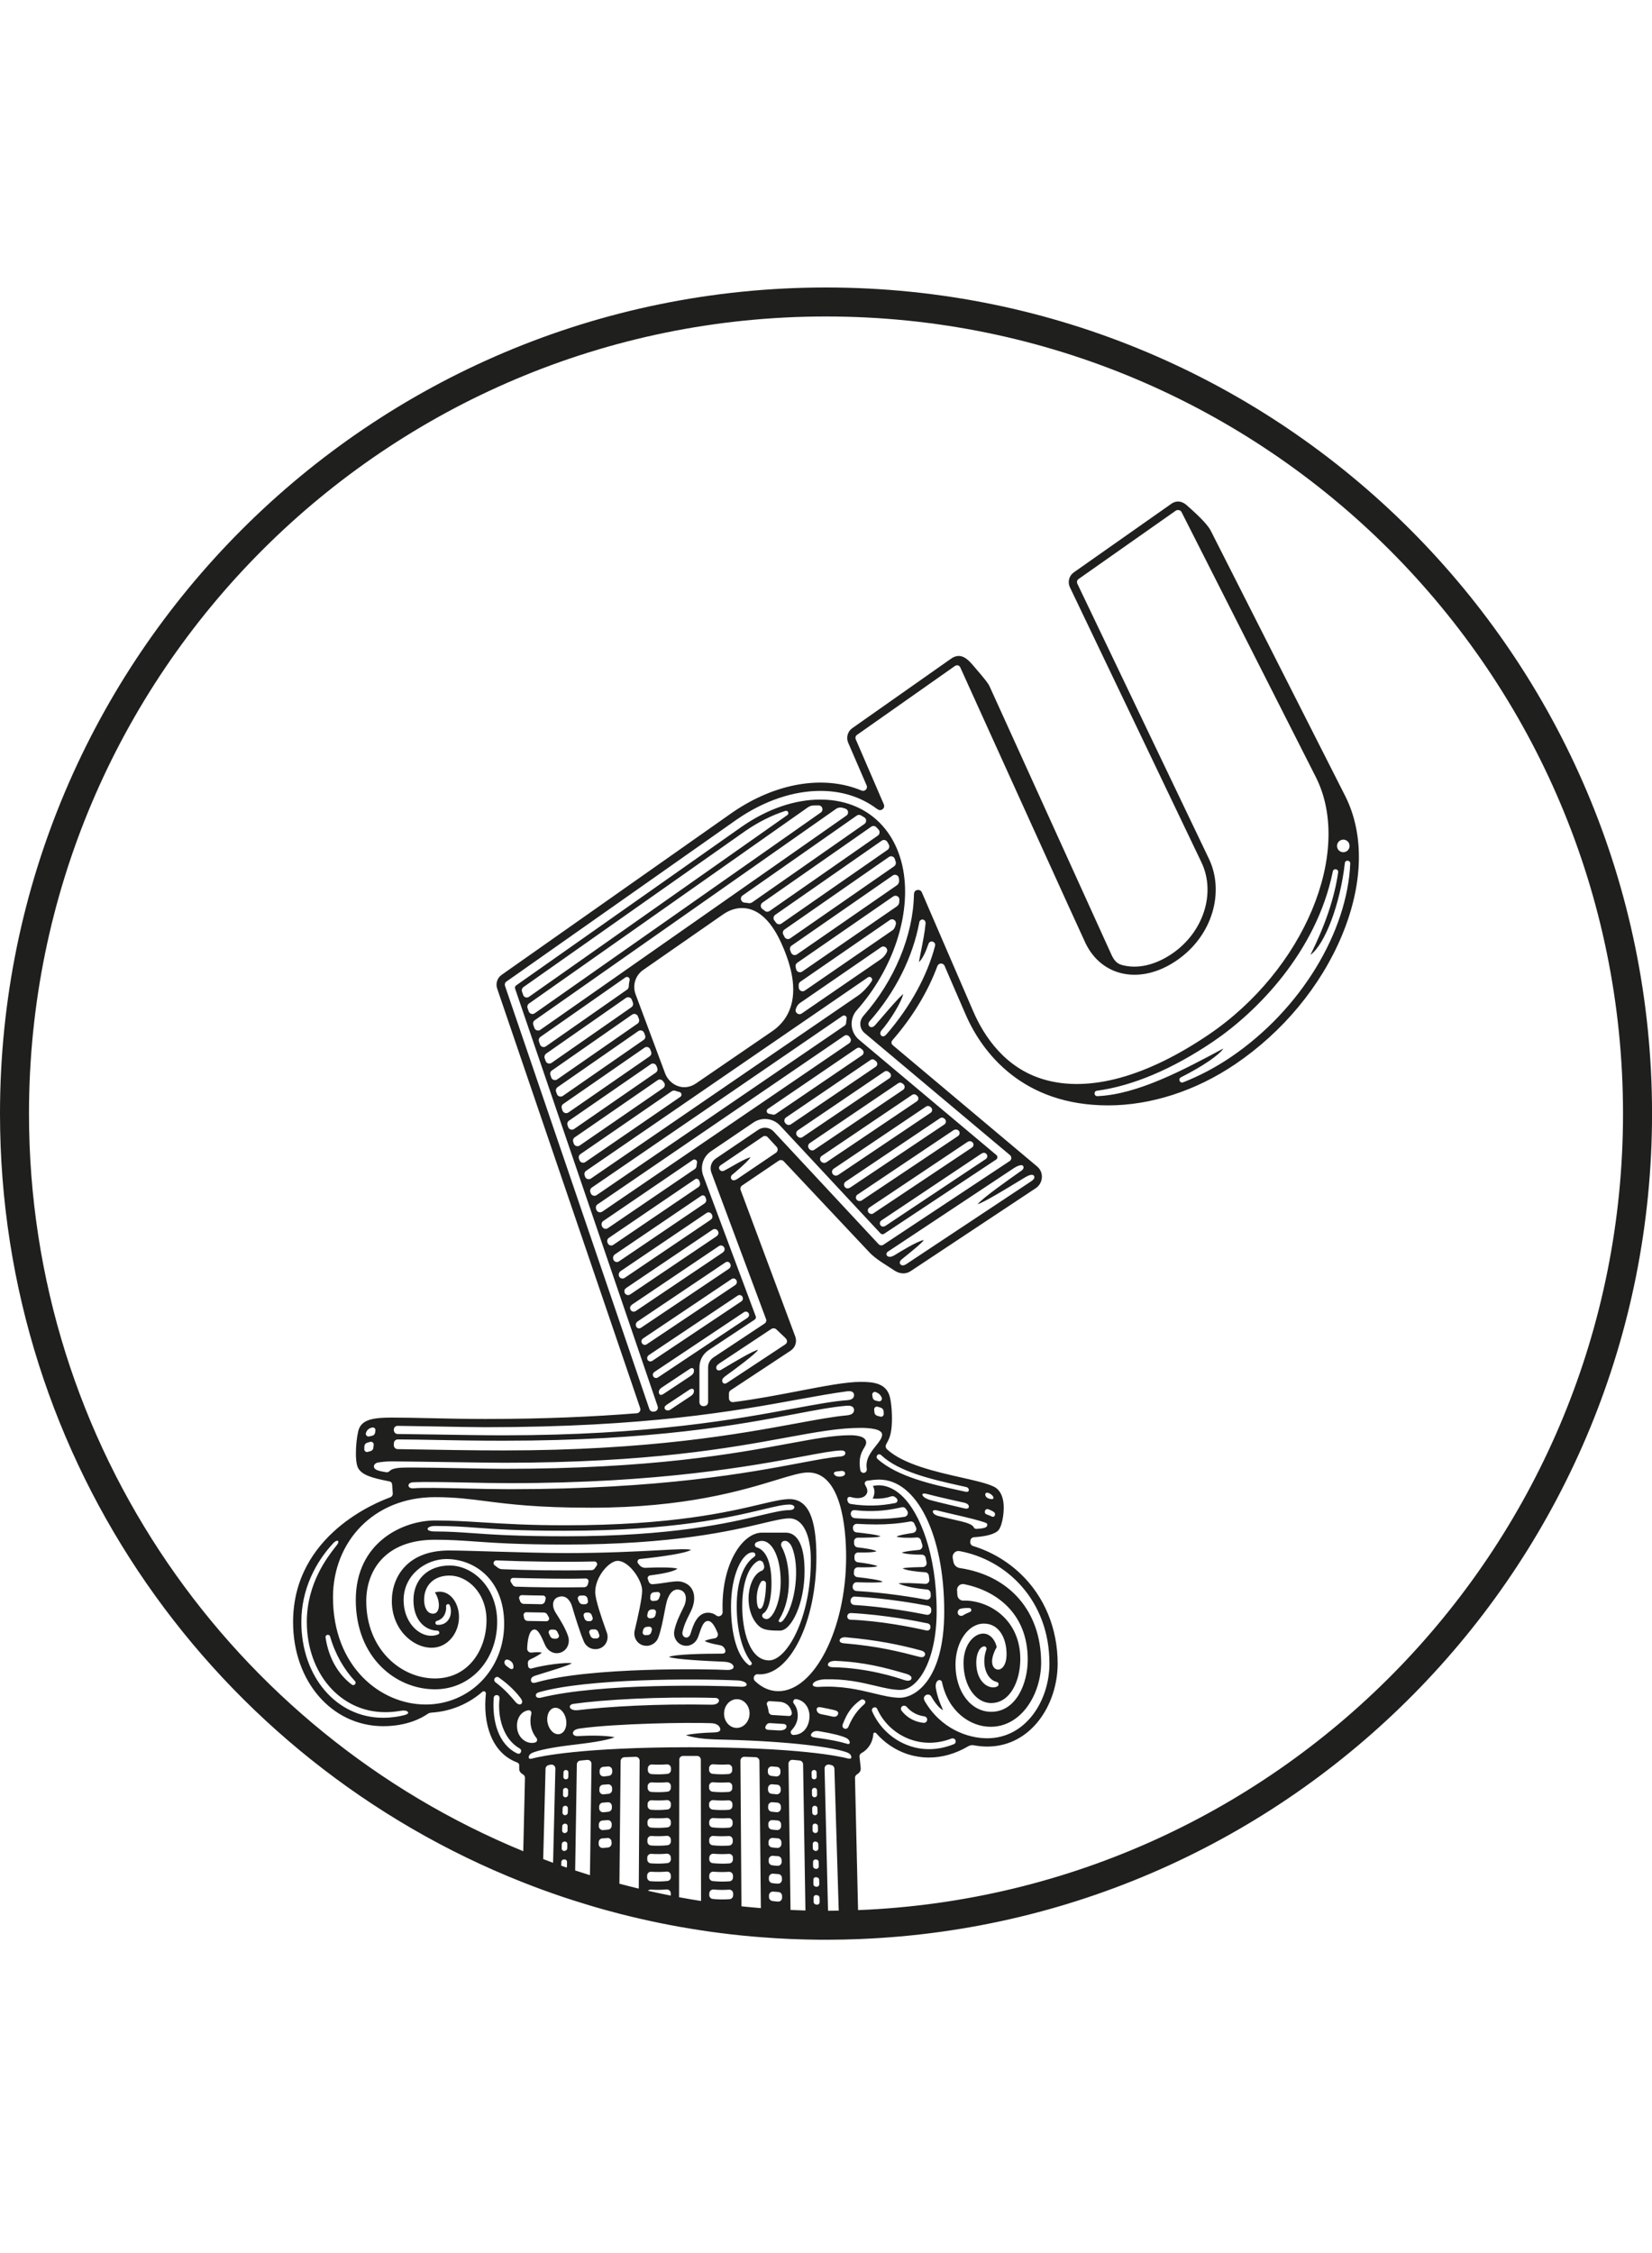 <svg width="44" height="60" viewBox="0 0 44 60" fill="none" xmlns="http://www.w3.org/2000/svg">
<g clip-path="url(#clip0_18793_71680)">
<path fill-rule="evenodd" clip-rule="evenodd" d="M20.265 50.814C20.092 50.8 19.92 50.784 19.748 50.766C19.737 49.105 19.724 47.335 19.721 46.887C19.721 46.828 19.77 46.781 19.828 46.784C19.931 46.787 20.03 46.791 20.129 46.795C20.184 46.798 20.227 46.844 20.227 46.899L20.265 50.814ZM21.452 50.877C21.319 50.873 21.187 50.869 21.055 50.863L21.001 46.97C21 46.909 21.052 46.86 21.113 46.865C21.169 46.872 21.238 46.878 21.297 46.883C21.349 46.888 21.389 46.933 21.39 46.986L21.452 50.877ZM22.339 50.881C22.244 50.883 22.149 50.883 22.054 50.884L21.962 47.097C21.96 47.03 22.021 46.979 22.086 46.992C22.106 46.996 22.123 47 22.141 47.004C22.189 47.014 22.223 47.055 22.224 47.103L22.339 50.881ZM22.772 47.345L22.854 50.867C34.182 50.419 43.228 41.094 43.228 29.656C43.228 17.932 33.724 8.428 22 8.428C10.277 8.428 0.772 17.932 0.772 29.656C0.772 38.526 6.212 46.124 13.937 49.299L13.982 47.346C13.983 47.308 13.963 47.273 13.93 47.254C13.829 47.193 13.829 47.139 13.829 47.092V47.01C13.829 46.964 13.794 46.944 13.771 46.934C13.079 46.676 12.858 45.869 12.941 45.104C12.947 45.051 12.886 45.019 12.847 45.054C12.48 45.373 12.013 45.575 11.493 45.608C11.456 45.611 11.42 45.621 11.39 45.642C11.237 45.749 10.843 45.969 10.205 45.969C8.837 45.966 7.806 44.776 7.806 43.198C7.806 40.858 10.08 39.993 10.374 39.882L10.396 39.873C10.438 39.856 10.465 39.814 10.461 39.769L10.444 39.535C10.438 39.471 10.401 39.456 10.357 39.447C9.89 39.356 9.636 39.276 9.538 39.094C9.429 38.893 9.491 38.213 9.567 38.036C9.671 37.798 9.963 37.751 10.432 37.751C10.735 37.751 11.088 37.758 11.47 37.767C11.924 37.777 12.422 37.788 12.93 37.788C14.498 37.788 15.83 37.726 16.962 37.636C17.029 37.63 17.073 37.563 17.051 37.499L13.242 26.326C13.196 26.193 13.244 26.043 13.359 25.962L19.504 21.639C20.665 20.839 21.95 20.634 22.947 21.053C23.034 21.088 23.12 21.002 23.082 20.916L22.591 19.779C22.531 19.64 22.577 19.478 22.699 19.392L25.312 17.554C25.598 17.34 25.793 17.571 25.959 17.768L25.967 17.778L26.014 17.833C26.227 18.083 26.315 18.187 26.358 18.281C26.358 18.281 29.53 25.265 29.599 25.416C29.668 25.567 29.739 25.655 29.867 25.694C30.281 25.814 30.76 25.707 31.212 25.401C32.05 24.833 32.39 23.788 32.002 22.969L28.497 15.641C28.43 15.501 28.472 15.333 28.601 15.242C28.601 15.242 31.06 13.513 31.198 13.416C31.336 13.318 31.485 13.348 31.598 13.446C32.012 13.808 32.184 14.007 32.249 14.136L35.838 21.216C36.343 22.236 36.309 23.55 35.741 24.913C35.178 26.263 34.169 27.48 32.898 28.341C31.839 29.057 30.642 29.437 29.514 29.437C27.253 29.437 26.17 28.055 25.72 27.019C25.354 26.179 25.159 25.722 25.159 25.722C25.122 25.635 24.999 25.64 24.966 25.728C24.717 26.402 24.312 27.079 23.77 27.701C23.726 27.751 23.744 27.801 23.775 27.831C23.775 27.831 27.424 30.898 27.622 31.063C27.819 31.229 27.776 31.517 27.587 31.642C27.459 31.727 24.253 33.852 24.253 33.852C24.131 33.934 23.975 33.93 23.836 33.843C23.836 33.843 23.609 33.696 23.477 33.61C23.346 33.524 23.224 33.424 23.164 33.36L20.875 30.926C20.84 30.889 20.783 30.882 20.74 30.911L19.762 31.573C19.725 31.599 19.71 31.646 19.725 31.688L21.181 35.591C21.233 35.731 21.182 35.886 21.058 35.969L19.462 37.022C19.433 37.041 19.415 37.074 19.415 37.109V37.235C19.415 37.3 19.467 37.346 19.531 37.339C20.137 37.262 20.74 37.146 21.284 37.041C21.955 36.912 22.537 36.8 22.925 36.8C23.256 36.8 23.616 36.832 23.704 37.214C23.759 37.45 23.771 37.835 23.74 38.069C23.72 38.221 23.681 38.329 23.606 38.456C23.579 38.5 23.586 38.559 23.625 38.595C24.058 38.998 24.938 39.196 25.597 39.345L25.628 39.352C25.982 39.432 26.286 39.501 26.468 39.589C26.555 39.63 26.667 39.724 26.713 39.938C26.771 40.206 26.698 40.611 26.603 40.738C26.517 40.854 26.259 40.917 25.941 40.937C25.89 40.941 25.847 40.982 25.845 41.035L25.842 41.065C25.84 41.114 25.87 41.157 25.916 41.171C26.381 41.312 26.819 41.566 27.181 41.91C27.819 42.518 28.17 43.368 28.17 44.303C28.17 45.389 27.468 46.512 26.292 46.512C26.182 46.512 26.063 46.501 25.939 46.478C25.887 46.467 25.833 46.477 25.787 46.505C25.45 46.703 25.094 46.804 24.741 46.804C24.541 46.804 24.342 46.771 24.149 46.706C23.834 46.598 23.554 46.406 23.338 46.158C23.308 46.125 23.262 46.138 23.26 46.18C23.247 46.401 23.121 46.592 22.945 46.685C22.909 46.704 22.888 46.743 22.892 46.784L22.906 46.908C22.916 46.997 22.925 47.083 22.925 47.09C22.925 47.135 22.924 47.191 22.825 47.253C22.793 47.272 22.771 47.308 22.772 47.345ZM44.001 29.656C44 41.514 34.618 51.181 22.872 51.639C22.607 51.65 22.34 51.655 22.072 51.656L22 51.656C21.945 51.656 21.89 51.656 21.834 51.656L21.765 51.655L21.713 51.654C21.63 51.653 21.547 51.652 21.464 51.65C21.331 51.647 21.198 51.642 21.066 51.637C20.8 51.626 20.536 51.61 20.273 51.589C20.099 51.576 19.926 51.56 19.753 51.543C19.663 51.534 19.573 51.524 19.483 51.514C19.286 51.491 19.09 51.466 18.895 51.439C18.82 51.428 18.747 51.417 18.673 51.406C18.476 51.376 18.28 51.344 18.085 51.309C17.722 51.244 17.363 51.17 17.007 51.087C16.834 51.047 16.662 51.005 16.49 50.961C16.411 50.94 16.333 50.919 16.254 50.898C16.202 50.884 16.151 50.87 16.099 50.856C15.966 50.819 15.833 50.781 15.701 50.741C15.569 50.702 15.438 50.661 15.306 50.619C15.233 50.596 15.16 50.572 15.087 50.548C15.039 50.532 14.991 50.516 14.942 50.5C14.865 50.474 14.789 50.447 14.712 50.42C14.623 50.389 14.535 50.357 14.446 50.325C14.269 50.26 14.093 50.193 13.918 50.124C5.767 46.902 0.001 38.953 0 29.656C0 17.506 9.85 7.656 22 7.656C34.151 7.656 44.001 17.506 44.001 29.656ZM16.498 50.164C16.669 50.209 16.84 50.253 17.013 50.295C17.023 48.784 17.033 47.294 17.036 46.888C17.036 46.829 16.987 46.782 16.928 46.785L16.816 46.789L16.628 46.796C16.573 46.799 16.53 46.844 16.53 46.9L16.498 50.164ZM17.259 50.352C17.46 50.398 17.662 50.441 17.866 50.481C17.866 50.476 17.867 50.47 17.867 50.464L17.866 50.42C17.866 50.359 17.813 50.312 17.753 50.317C17.617 50.33 17.474 50.33 17.341 50.321C17.309 50.319 17.279 50.331 17.259 50.352ZM18.086 50.524C18.28 50.56 18.476 50.593 18.672 50.624L18.666 46.862C18.666 46.805 18.622 46.761 18.564 46.761H18.193C18.137 46.761 18.092 46.805 18.092 46.862L18.086 50.524ZM14.468 49.508C14.555 49.542 14.643 49.575 14.731 49.607L14.792 47.098C14.793 47.032 14.733 46.981 14.668 46.993L14.64 46.999L14.613 47.005C14.566 47.015 14.531 47.056 14.53 47.105L14.468 49.508ZM14.949 49.685C14.996 49.701 15.043 49.718 15.09 49.734C15.097 49.724 15.1 49.712 15.101 49.699L15.102 49.585C15.104 49.543 15.065 49.511 15.024 49.519C15.021 49.519 15.009 49.52 15.006 49.521C14.975 49.526 14.951 49.553 14.951 49.585L14.949 49.685ZM15.319 49.811C15.45 49.854 15.581 49.896 15.713 49.937L15.754 46.971C15.755 46.91 15.702 46.862 15.641 46.867C15.584 46.872 15.515 46.878 15.457 46.885C15.405 46.89 15.364 46.933 15.364 46.987L15.319 49.811ZM35.778 22.695C35.686 22.695 35.611 22.621 35.611 22.528C35.611 22.436 35.686 22.36 35.778 22.36C35.87 22.36 35.945 22.434 35.945 22.528C35.945 22.62 35.87 22.695 35.778 22.695ZM10.593 38.591C10.535 38.591 10.489 38.545 10.489 38.488L10.491 38.436C10.491 38.379 10.537 38.333 10.594 38.333C10.911 38.334 11.246 38.34 11.617 38.347C12.13 38.357 12.711 38.367 13.405 38.367C17.422 38.367 19.693 37.937 21.17 37.657C21.728 37.551 22.172 37.466 22.555 37.435C22.622 37.43 22.747 37.436 22.747 37.55C22.747 37.664 22.62 37.685 22.555 37.692C22.196 37.724 21.757 37.805 21.206 37.907C19.682 38.187 17.303 38.626 13.404 38.626C12.61 38.626 11.684 38.609 11.1 38.599C10.867 38.595 10.688 38.592 10.593 38.591ZM9.889 38.24C9.869 38.245 9.851 38.249 9.834 38.253C9.779 38.266 9.73 38.215 9.746 38.161C9.776 38.069 9.836 38.035 9.907 38.016C9.958 38.002 10.008 38.044 9.999 38.096L9.991 38.15C9.986 38.192 9.953 38.227 9.911 38.236L9.889 38.24ZM9.862 38.397C9.911 38.385 9.958 38.425 9.953 38.475C9.949 38.503 9.947 38.53 9.945 38.554C9.942 38.596 9.911 38.633 9.87 38.644C9.845 38.65 9.82 38.656 9.797 38.664C9.75 38.679 9.701 38.644 9.703 38.594C9.703 38.567 9.704 38.54 9.705 38.513C9.708 38.47 9.737 38.434 9.778 38.421C9.801 38.413 9.829 38.406 9.862 38.397ZM10.627 45.567C10.675 45.558 10.793 45.538 10.846 45.574C10.903 45.612 10.864 45.65 10.768 45.675C10.612 45.715 10.424 45.745 10.202 45.745C8.961 45.745 8.026 44.65 8.026 43.197C8.026 42.313 8.414 41.596 8.871 41.101C8.976 40.987 9.043 41.025 8.997 41.109C8.987 41.126 8.962 41.158 8.927 41.203C8.724 41.463 8.172 42.17 8.172 43.189C8.172 44.562 9.068 45.596 10.257 45.596C10.381 45.596 10.501 45.587 10.617 45.568L10.627 45.567ZM9.37 44.862C9.023 44.601 8.755 44.174 8.671 43.606C8.659 43.529 8.771 43.507 8.792 43.582C8.931 44.06 9.164 44.458 9.455 44.77C9.507 44.826 9.431 44.908 9.37 44.862ZM11.89 41.518C12.631 41.518 13.428 42.059 13.428 43.245C13.428 44.464 12.502 45.392 11.337 45.392C10.141 45.392 8.869 44.391 8.869 42.536C8.869 41.072 9.936 39.87 11.585 39.87C12.115 39.87 12.495 39.919 12.937 39.976C13.557 40.055 14.3 40.151 15.75 40.151C18.26 40.151 19.782 39.686 20.685 39.41C21.066 39.294 21.336 39.212 21.524 39.212C22.402 39.212 22.536 40.675 22.536 41.463C22.536 43.367 21.692 45.037 20.73 45.037C20.5 45.037 20.288 44.94 20.107 44.765C20.038 44.698 20.088 44.578 20.182 44.586L20.193 44.587C20.207 44.587 20.22 44.589 20.235 44.589C21.041 44.589 21.744 43.198 21.744 41.463C21.744 40.411 21.516 39.922 21.026 39.922C20.841 39.922 20.598 39.979 20.251 40.061C19.391 40.265 17.893 40.619 15.055 40.619C14.091 40.619 13.431 40.578 12.856 40.542C12.415 40.515 12.024 40.491 11.585 40.491C10.738 40.491 9.476 41.067 9.476 42.607C9.476 44.147 10.547 44.987 11.585 44.987C12.529 44.987 13.242 44.215 13.242 43.189C13.242 42.263 12.585 41.69 11.977 41.69C11.4 41.69 11.012 42.06 11.012 42.613C11.012 43.127 11.303 43.417 11.648 43.425C11.705 43.427 11.722 43.506 11.669 43.526C11.612 43.55 11.549 43.561 11.482 43.561C11.128 43.561 10.75 43.18 10.75 42.613C10.75 41.936 11.343 41.518 11.89 41.518ZM22.395 38.627C22.44 38.626 22.515 38.631 22.515 38.7C22.515 38.768 22.426 38.783 22.385 38.788C22.126 38.807 21.779 38.872 21.318 38.959C19.961 39.215 17.611 39.658 13.576 39.658C13.236 39.658 12.818 39.649 12.415 39.64C11.804 39.626 11.228 39.613 11.011 39.635C10.959 39.64 10.884 39.623 10.88 39.563C10.876 39.503 10.949 39.475 11.005 39.473C11.306 39.459 11.83 39.469 12.389 39.48C12.79 39.489 13.208 39.497 13.575 39.497C17.577 39.497 20.053 39.033 21.392 38.783C21.86 38.695 22.189 38.634 22.395 38.627ZM22.282 39.186C22.328 39.179 22.37 39.175 22.412 39.171C22.444 39.168 22.504 39.181 22.508 39.237C22.514 39.294 22.438 39.317 22.397 39.322C22.362 39.325 22.283 39.333 22.23 39.278C22.176 39.223 22.237 39.191 22.282 39.186ZM24.317 40.822C24.118 40.853 23.955 40.88 23.877 40.921C23.943 40.95 24.213 40.962 24.418 40.943C24.467 40.94 24.51 40.968 24.526 41.014C24.54 41.055 24.552 41.097 24.565 41.141C24.583 41.203 24.541 41.269 24.476 41.275L24.456 41.277C24.288 41.294 24.106 41.313 24.017 41.347C24.104 41.386 24.361 41.403 24.55 41.402C24.6 41.4 24.643 41.434 24.653 41.482L24.655 41.492C24.664 41.53 24.672 41.567 24.679 41.605C24.692 41.669 24.646 41.728 24.581 41.731L24.519 41.733L24.478 41.734C24.312 41.738 24.136 41.743 24.042 41.766C24.105 41.817 24.446 41.861 24.642 41.87C24.69 41.872 24.731 41.908 24.738 41.957C24.743 41.993 24.748 42.029 24.752 42.064C24.759 42.128 24.708 42.183 24.644 42.179L24.569 42.175C24.346 42.162 24.061 42.146 23.928 42.167C24.077 42.243 24.392 42.303 24.69 42.329C24.741 42.333 24.782 42.374 24.786 42.425L24.79 42.493C24.794 42.56 24.734 42.613 24.667 42.6C24.334 42.538 23.596 42.414 22.809 42.369C22.749 42.365 22.703 42.311 22.711 42.251C22.712 42.248 22.712 42.244 22.712 42.241C22.712 42.237 22.713 42.233 22.713 42.23C22.72 42.174 22.765 42.135 22.82 42.136C23.104 42.145 23.439 42.153 23.51 42.122C23.448 42.078 23.12 42.03 22.835 42C22.78 41.995 22.739 41.947 22.743 41.892L22.747 41.835C22.749 41.78 22.795 41.737 22.85 41.738C23.066 41.742 23.308 41.739 23.371 41.709C23.297 41.67 23.08 41.631 22.85 41.604C22.796 41.599 22.758 41.553 22.758 41.5V41.445C22.757 41.388 22.803 41.342 22.86 41.343C23.063 41.347 23.269 41.342 23.347 41.31C23.269 41.266 23.051 41.23 22.84 41.207C22.79 41.202 22.752 41.16 22.749 41.109C22.748 41.1 22.748 41.091 22.748 41.082C22.748 41.074 22.747 41.065 22.747 41.056C22.744 40.996 22.789 40.949 22.848 40.949C23.029 40.95 23.383 40.949 23.45 40.913C23.383 40.871 22.985 40.826 22.811 40.808C22.762 40.803 22.725 40.765 22.72 40.717C22.719 40.709 22.719 40.702 22.717 40.694C22.71 40.63 22.763 40.577 22.827 40.581C22.998 40.59 23.164 40.597 23.331 40.597C23.624 40.597 23.918 40.577 24.243 40.518C24.288 40.51 24.333 40.532 24.352 40.573L24.37 40.614L24.39 40.658L24.398 40.675C24.425 40.739 24.385 40.811 24.317 40.822ZM24.146 40.21L24.162 40.233C24.204 40.297 24.167 40.382 24.09 40.394C23.62 40.465 23.231 40.459 22.78 40.431C22.734 40.428 22.674 40.405 22.662 40.337C22.647 40.249 22.706 40.208 22.773 40.216C22.911 40.233 23.047 40.24 23.182 40.24C23.459 40.24 23.735 40.206 24.017 40.139C24.058 40.129 24.1 40.144 24.125 40.178C24.131 40.188 24.139 40.199 24.146 40.21ZM22.658 42.606C22.667 42.554 22.713 42.514 22.767 42.517C23.63 42.563 24.443 42.71 24.72 42.764C24.767 42.775 24.802 42.815 24.803 42.864V42.9C24.803 42.965 24.743 43.015 24.679 43.002C24.351 42.936 23.56 42.79 22.752 42.741C22.691 42.737 22.646 42.681 22.656 42.621C22.656 42.616 22.657 42.611 22.658 42.606ZM22.652 43.134C22.596 43.133 22.555 43.081 22.569 43.025C22.583 42.97 22.629 42.955 22.671 42.956C23.56 43.002 24.439 43.175 24.707 43.231C24.754 43.242 24.786 43.28 24.782 43.332C24.776 43.413 24.722 43.432 24.666 43.419C24.306 43.337 23.458 43.163 22.652 43.134ZM22.365 43.671C22.385 43.609 22.479 43.597 22.519 43.601C23.344 43.674 23.943 43.794 24.527 43.952C24.572 43.964 24.655 43.997 24.637 44.07C24.617 44.143 24.535 44.135 24.497 44.125L24.486 44.122C23.948 43.983 23.392 43.838 22.467 43.761C22.424 43.757 22.344 43.732 22.365 43.671ZM22.245 44.23C23.005 44.258 23.576 44.409 24.15 44.579C24.247 44.609 24.308 44.666 24.265 44.725C24.225 44.776 24.136 44.757 24.073 44.737L24.053 44.73C23.888 44.675 23.101 44.413 22.171 44.399C22.113 44.398 22.023 44.368 22.057 44.303C22.091 44.238 22.198 44.229 22.245 44.23ZM21.089 45.609C21.098 45.657 21.061 45.7 21.014 45.698L20.567 45.671C20.516 45.668 20.475 45.627 20.47 45.576C20.463 45.515 20.449 45.456 20.427 45.399C20.41 45.351 20.448 45.299 20.5 45.302L20.543 45.305C20.622 45.309 20.71 45.315 20.765 45.319C20.95 45.333 21.06 45.453 21.089 45.609ZM20.52 45.888L20.876 45.91C20.947 45.914 20.979 45.99 20.912 46.044C20.867 46.08 20.798 46.086 20.72 46.081L20.458 46.066C20.406 46.062 20.36 46.03 20.397 45.96C20.434 45.891 20.479 45.885 20.52 45.888ZM21.559 45.75C21.533 46.03 21.365 46.199 21.134 46.203C21.07 46.204 21.034 46.127 21.08 46.08C21.157 45.999 21.237 45.875 21.246 45.731C21.256 45.577 21.215 45.458 21.143 45.367C21.101 45.315 21.143 45.237 21.209 45.248C21.453 45.289 21.579 45.521 21.559 45.75ZM19.88 44.835C19.917 44.898 19.822 44.923 19.748 44.919C19.076 44.884 15.986 44.817 14.406 45.21C14.374 45.218 14.294 45.225 14.275 45.168C14.255 45.11 14.314 45.076 14.352 45.066C15.626 44.698 18.494 44.698 19.657 44.751C19.706 44.753 19.843 44.773 19.88 44.835ZM15.276 45.374C16.065 45.264 17.523 45.177 19.056 45.216C19.106 45.218 19.17 45.252 19.144 45.315C19.116 45.385 19.007 45.398 18.959 45.397C17.512 45.369 16.193 45.445 15.378 45.544C15.328 45.55 15.216 45.54 15.184 45.48C15.152 45.418 15.221 45.381 15.276 45.374ZM14.76 45.482C14.895 45.456 15.037 45.589 15.075 45.782C15.115 45.975 15.036 46.153 14.9 46.18C14.765 46.206 14.623 46.072 14.585 45.88C14.545 45.688 14.625 45.509 14.76 45.482ZM14.523 44.54C14.811 44.451 15.153 44.346 15.23 44.295C15.098 44.26 14.501 44.336 14.158 44.432C14.115 44.445 14.073 44.416 14.066 44.371C14.063 44.347 14.06 44.321 14.058 44.297C14.054 44.253 14.078 44.211 14.118 44.193C14.24 44.138 14.374 44.064 14.433 44.01C14.374 43.996 14.271 43.996 14.156 44.009C14.093 44.015 14.038 43.965 14.041 43.901C14.049 43.674 14.093 43.394 14.238 43.394C14.336 43.394 14.419 43.583 14.49 43.745L14.508 43.786L14.519 43.809C14.603 43.997 14.805 44.081 14.98 43.987C15.124 43.91 15.183 43.735 15.133 43.579C15.062 43.36 14.909 43.12 14.827 42.99C14.81 42.963 14.796 42.941 14.787 42.925C14.699 42.776 14.704 42.584 14.874 42.528C15.109 42.448 15.21 42.699 15.227 42.75C15.23 42.758 15.237 42.78 15.247 42.815C15.3 42.991 15.444 43.472 15.553 43.72C15.622 43.874 15.79 43.952 15.955 43.904C16.123 43.855 16.218 43.679 16.171 43.502C16.166 43.484 16.149 43.436 16.125 43.37C16.036 43.119 15.853 42.602 15.853 42.398C15.853 41.981 16.23 41.566 16.45 41.566C16.752 41.566 17.103 42.078 17.103 42.356C17.103 42.571 16.983 43.083 16.928 43.32C16.914 43.378 16.904 43.419 16.901 43.436C16.868 43.614 16.976 43.784 17.147 43.821C17.314 43.857 17.474 43.767 17.534 43.608C17.603 43.426 17.654 43.159 17.697 42.941C17.718 42.829 17.737 42.73 17.755 42.662C17.784 42.548 17.882 42.28 18.105 42.338C18.305 42.391 18.285 42.619 18.231 42.749C18.217 42.781 18.197 42.823 18.173 42.871C18.103 43.012 18.005 43.212 17.96 43.424C17.928 43.577 18.004 43.735 18.144 43.799C18.327 43.882 18.525 43.785 18.595 43.59C18.605 43.562 18.615 43.534 18.624 43.507C18.688 43.32 18.741 43.167 18.855 43.167C18.958 43.167 19.037 43.301 19.113 43.486C19.14 43.548 19.101 43.62 19.033 43.63C18.931 43.645 18.835 43.667 18.767 43.701C18.841 43.74 18.965 43.775 19.162 43.81C19.198 43.817 19.27 43.831 19.308 43.918C19.346 44.005 19.292 44.037 19.238 44.037C18.743 44.037 17.978 44.053 17.816 44.124C17.942 44.188 18.816 44.234 19.292 44.253C19.362 44.257 19.495 44.276 19.532 44.361C19.569 44.446 19.451 44.476 19.371 44.472C18.886 44.446 15.725 44.388 14.285 44.804C14.241 44.816 14.162 44.837 14.144 44.764C14.127 44.688 14.189 44.646 14.243 44.628C14.318 44.603 14.417 44.573 14.523 44.54ZM15.658 42.188C15.648 42.236 15.605 42.268 15.558 42.269C14.817 42.28 14.202 42.269 13.737 42.254C13.703 42.252 13.671 42.233 13.653 42.203C13.646 42.192 13.639 42.181 13.632 42.171L13.625 42.159L13.614 42.143L13.608 42.134C13.575 42.084 13.611 42.018 13.671 42.02C14.305 42.035 15.061 42.052 15.601 42.036C15.651 42.035 15.686 42.082 15.673 42.13C15.667 42.149 15.662 42.169 15.658 42.188ZM14.632 43.525L14.621 43.501C14.597 43.452 14.631 43.396 14.686 43.397H14.751C14.789 43.397 14.825 43.419 14.843 43.454C14.857 43.482 14.871 43.51 14.883 43.538C14.903 43.585 14.866 43.638 14.815 43.638H14.75C14.71 43.637 14.673 43.614 14.656 43.577C14.648 43.559 14.64 43.542 14.632 43.525ZM15.402 42.611L15.395 42.594C15.373 42.547 15.407 42.492 15.461 42.49C15.473 42.49 15.492 42.49 15.503 42.49L15.522 42.489L15.545 42.489C15.596 42.489 15.641 42.525 15.649 42.576L15.652 42.597L15.655 42.615C15.656 42.622 15.658 42.628 15.659 42.635C15.667 42.68 15.632 42.719 15.588 42.721C15.565 42.722 15.543 42.722 15.52 42.722C15.478 42.722 15.439 42.697 15.423 42.658C15.415 42.642 15.409 42.626 15.402 42.611ZM15.552 43.054L15.547 43.037C15.533 42.989 15.567 42.942 15.616 42.944C15.631 42.943 15.645 42.943 15.66 42.943C15.706 42.942 15.746 42.97 15.761 43.014L15.766 43.027L15.772 43.044L15.777 43.06L15.783 43.075C15.799 43.121 15.765 43.171 15.715 43.172C15.699 43.173 15.682 43.173 15.667 43.173C15.622 43.173 15.581 43.144 15.567 43.101C15.561 43.085 15.556 43.069 15.552 43.054ZM15.712 43.528L15.697 43.489C15.679 43.442 15.715 43.391 15.768 43.392C15.778 43.392 15.789 43.392 15.8 43.392C15.811 43.391 15.822 43.391 15.833 43.391C15.875 43.389 15.913 43.414 15.93 43.452L15.935 43.466C15.945 43.491 15.955 43.517 15.962 43.543C15.972 43.588 15.939 43.631 15.893 43.633L15.881 43.633L15.864 43.633C15.853 43.634 15.841 43.634 15.829 43.634C15.785 43.634 15.746 43.608 15.729 43.569C15.723 43.555 15.718 43.541 15.712 43.528ZM15.89 41.697C15.873 41.72 15.857 41.743 15.842 41.766C15.822 41.796 15.79 41.814 15.756 41.814C14.798 41.832 14.041 41.815 13.374 41.789C13.328 41.788 13.285 41.77 13.249 41.741C13.225 41.721 13.199 41.702 13.175 41.684C13.118 41.642 13.15 41.552 13.221 41.554C13.939 41.585 15.047 41.602 15.83 41.582C15.89 41.581 15.927 41.649 15.89 41.697ZM13.576 44.43C13.546 44.407 13.516 44.386 13.491 44.368C13.457 44.344 13.42 44.289 13.441 44.239C13.462 44.188 13.514 44.181 13.579 44.221C13.644 44.26 13.671 44.307 13.676 44.385C13.681 44.463 13.613 44.456 13.576 44.43ZM13.179 44.691C13.203 44.656 13.251 44.647 13.285 44.672C13.424 44.769 13.672 44.962 13.865 45.22C13.908 45.278 13.929 45.339 13.88 45.378C13.838 45.411 13.769 45.373 13.726 45.319C13.66 45.237 13.457 44.994 13.196 44.799C13.162 44.774 13.153 44.725 13.179 44.691ZM14.414 42.721C14.261 42.719 14.106 42.716 13.949 42.712C13.904 42.712 13.866 42.681 13.852 42.639C13.848 42.629 13.845 42.619 13.842 42.609C13.838 42.599 13.834 42.588 13.83 42.578C13.812 42.529 13.849 42.478 13.902 42.479C14.072 42.484 14.259 42.488 14.462 42.49C14.511 42.49 14.547 42.538 14.531 42.584C14.527 42.601 14.521 42.624 14.517 42.64C14.507 42.687 14.462 42.722 14.414 42.721ZM13.952 43.049L13.949 43.034L13.946 43.019C13.939 42.974 13.975 42.933 14.019 42.934L14.071 42.936C14.211 42.939 14.349 42.942 14.487 42.943C14.525 42.943 14.559 42.965 14.577 42.998C14.59 43.021 14.603 43.044 14.616 43.066C14.644 43.115 14.608 43.176 14.552 43.175C14.4 43.173 14.181 43.169 14.056 43.167C14.007 43.166 13.964 43.13 13.957 43.08C13.955 43.07 13.953 43.059 13.952 43.049ZM17.24 43.006C17.245 42.985 17.25 42.964 17.255 42.942C17.265 42.897 17.302 42.865 17.346 42.862L17.393 42.859C17.442 42.854 17.48 42.897 17.471 42.944C17.467 42.965 17.462 42.987 17.458 43.008C17.449 43.053 17.411 43.088 17.365 43.092C17.35 43.093 17.333 43.094 17.317 43.096C17.267 43.101 17.229 43.054 17.24 43.006ZM17.428 42.632L17.416 42.633L17.398 42.635C17.354 42.64 17.315 42.603 17.319 42.558L17.323 42.499C17.326 42.448 17.365 42.408 17.416 42.403C17.446 42.399 17.476 42.397 17.506 42.395C17.561 42.388 17.599 42.442 17.578 42.493C17.57 42.514 17.562 42.534 17.555 42.556C17.543 42.595 17.508 42.625 17.466 42.629C17.454 42.63 17.441 42.631 17.428 42.632ZM17.131 43.401C17.143 43.359 17.18 43.328 17.223 43.324C17.235 43.324 17.247 43.322 17.258 43.321C17.267 43.321 17.276 43.32 17.285 43.319C17.336 43.314 17.375 43.363 17.361 43.413C17.358 43.424 17.355 43.436 17.351 43.447L17.345 43.469C17.332 43.512 17.294 43.542 17.249 43.543C17.241 43.544 17.232 43.544 17.224 43.544C17.214 43.545 17.203 43.545 17.193 43.546C17.148 43.547 17.111 43.508 17.117 43.464C17.121 43.444 17.126 43.422 17.131 43.401ZM19.613 46.015C19.425 46.008 19.278 45.833 19.285 45.622C19.291 45.411 19.448 45.245 19.636 45.25C19.823 45.256 19.97 45.431 19.964 45.642C19.957 45.853 19.8 46.02 19.613 46.015ZM19.622 42.778C19.622 43.395 19.764 43.962 20.011 44.265C20.051 44.313 19.989 44.376 19.941 44.339C19.647 44.119 19.47 43.555 19.47 42.778C19.47 41.93 19.774 41.339 20.047 41.339C20.111 41.339 20.157 41.412 20.079 41.466C19.831 41.637 19.622 42.06 19.622 42.778ZM20.76 43.116C20.924 42.847 21.012 42.489 21.012 42.116C21.012 41.738 20.941 41.418 20.817 41.188C20.78 41.118 20.821 41.033 20.908 41.033C20.978 41.033 21.051 41.104 21.089 41.193C21.309 41.696 21.203 42.735 20.852 43.16C20.826 43.19 20.785 43.212 20.757 43.194C20.73 43.177 20.739 43.149 20.76 43.116ZM20.295 41.035C20.578 41.035 20.793 41.499 20.793 42.116C20.793 42.697 20.57 43.116 20.42 43.117C20.39 43.117 20.361 43.107 20.334 43.089C20.291 43.06 20.287 42.993 20.332 42.966C20.536 42.84 20.548 42.291 20.548 42.169C20.548 41.518 20.358 41.269 20.158 41.209C20.093 41.189 20.085 41.101 20.147 41.072C20.198 41.047 20.247 41.035 20.295 41.035ZM20.268 42.128C20.307 42.068 20.402 42.098 20.402 42.169C20.402 42.45 20.345 42.846 20.241 42.846C20.178 42.846 20.155 42.701 20.155 42.565C20.155 42.395 20.201 42.23 20.268 42.128ZM21.596 41.55C21.596 43.104 20.951 44.217 20.484 44.217C19.95 44.217 19.769 43.391 19.769 42.78C19.769 42.108 19.96 41.698 20.185 41.572C20.24 41.54 20.313 41.569 20.332 41.631C20.34 41.653 20.346 41.677 20.352 41.701C20.363 41.751 20.338 41.81 20.29 41.828C20.048 41.921 19.937 42.291 19.937 42.565C19.937 42.953 20.097 43.228 20.263 43.341C20.383 43.422 20.588 43.424 20.775 43.424C21.079 43.424 21.429 42.703 21.429 41.839C21.429 41.04 21.177 40.815 20.928 40.815H20.296C19.788 40.815 19.244 41.604 19.244 42.778C19.244 42.829 19.245 42.881 19.246 42.93C19.249 43.019 19.147 43.078 19.078 43.021C19.018 42.974 18.947 42.947 18.857 42.947C18.566 42.947 18.458 43.297 18.407 43.46C18.4 43.482 18.394 43.501 18.389 43.515C18.363 43.588 18.308 43.623 18.249 43.603C18.193 43.585 18.166 43.524 18.177 43.466C18.214 43.284 18.293 43.126 18.359 42.995C18.389 42.934 18.417 42.879 18.435 42.831C18.554 42.523 18.486 42.206 18.151 42.123C18.049 42.098 17.903 42.12 17.733 42.146C17.624 42.162 17.505 42.181 17.382 42.188C17.336 42.192 17.292 42.161 17.278 42.117L17.267 42.087L17.255 42.053C17.239 42.008 17.267 41.961 17.314 41.954C17.608 41.916 17.928 41.862 18.044 41.774C17.909 41.733 17.493 41.737 17.202 41.752C17.138 41.756 17.075 41.731 17.034 41.681C17.023 41.667 17.01 41.652 16.999 41.64C16.959 41.595 16.983 41.523 17.043 41.517C17.637 41.455 18.251 41.367 18.406 41.274C18.316 41.242 18.019 41.258 17.53 41.285C16.963 41.315 16.137 41.359 15.077 41.359C14.523 41.359 13.775 41.337 13.128 41.318C12.636 41.303 12.202 41.29 11.958 41.29C10.86 41.29 10.436 41.984 10.436 42.638C10.436 43.381 10.985 43.88 11.498 43.88C11.927 43.88 12.225 43.483 12.225 43.063C12.225 42.656 11.948 42.301 11.583 42.406C11.733 42.63 11.731 42.973 11.535 42.973C11.359 42.973 11.296 42.775 11.296 42.604C11.296 42.212 11.562 41.958 11.973 41.958C12.447 41.958 12.958 42.412 12.958 43.147C12.958 43.918 12.487 44.698 11.585 44.698C10.685 44.698 9.755 43.927 9.755 42.636C9.755 41.858 10.23 41.004 11.585 41.004C11.987 41.004 12.287 41.025 12.642 41.05C13.162 41.087 13.802 41.132 15.055 41.132C17.93 41.132 19.474 40.766 20.323 40.564C20.646 40.487 20.869 40.435 21.026 40.435C21.374 40.435 21.596 40.85 21.596 41.55ZM11.632 43.167C11.731 43.138 11.804 43.079 11.843 42.992C11.876 42.92 11.889 42.851 11.881 42.777C11.876 42.717 11.957 42.694 11.98 42.749C12.019 42.846 12.019 42.965 11.985 43.057C11.922 43.222 11.778 43.283 11.643 43.269C11.586 43.263 11.579 43.184 11.632 43.167ZM15.055 40.912C13.768 40.912 13.104 40.865 12.579 40.828C12.234 40.804 11.948 40.784 11.585 40.784C11.296 40.784 11.353 40.637 11.585 40.637C12.049 40.637 12.349 40.659 12.699 40.685C13.19 40.721 13.779 40.765 15.055 40.765C17.939 40.765 19.465 40.401 20.312 40.199C20.637 40.121 20.863 40.067 21.026 40.067C21.206 40.067 21.199 40.215 21.026 40.215C20.849 40.215 20.612 40.271 20.274 40.351C19.42 40.554 17.915 40.912 15.055 40.912ZM13.305 45.229C13.245 45.733 13.408 46.318 13.84 46.562C13.866 46.576 13.894 46.611 13.874 46.658C13.856 46.706 13.81 46.712 13.773 46.694C13.274 46.456 13.104 45.831 13.15 45.213C13.153 45.163 13.196 45.135 13.244 45.142C13.298 45.151 13.308 45.205 13.305 45.229ZM14.289 46.285C14.321 46.324 14.307 46.386 14.259 46.401C14.068 46.464 13.821 46.318 13.778 46.056C13.729 45.761 13.895 45.564 14.079 45.545C14.128 45.54 14.165 45.589 14.152 45.637C14.124 45.743 14.119 45.862 14.143 45.978C14.172 46.121 14.238 46.223 14.289 46.285ZM15.032 49.041C15.074 49.035 15.111 49.066 15.11 49.108L15.109 49.223C15.109 49.254 15.084 49.281 15.042 49.291C15 49.301 14.959 49.266 14.96 49.223L14.963 49.108C14.964 49.076 14.99 49.046 15.032 49.041ZM15.04 48.566C15.081 48.558 15.119 48.59 15.117 48.632L15.116 48.748C15.115 48.779 15.095 48.805 15.054 48.815C15.013 48.824 14.971 48.791 14.972 48.747L14.975 48.632C14.976 48.6 14.998 48.573 15.04 48.566ZM15.046 48.09C15.088 48.083 15.127 48.114 15.125 48.156L15.123 48.271C15.121 48.303 15.102 48.33 15.064 48.338C15.02 48.346 14.981 48.314 14.982 48.27L14.985 48.155C14.986 48.123 15.004 48.095 15.046 48.09ZM15.052 47.614C15.093 47.606 15.133 47.638 15.132 47.68L15.13 47.797C15.129 47.828 15.11 47.854 15.075 47.862C15.033 47.87 14.992 47.837 14.994 47.794L14.996 47.679C14.996 47.647 15.011 47.621 15.052 47.614ZM15.063 47.136C15.104 47.131 15.14 47.161 15.139 47.202L15.137 47.321C15.137 47.35 15.12 47.377 15.084 47.383C15.045 47.391 15.004 47.361 15.005 47.318L15.008 47.199C15.009 47.169 15.022 47.143 15.063 47.136ZM16.174 48.947C16.235 48.939 16.288 48.988 16.288 49.05L16.29 49.096C16.288 49.148 16.25 49.191 16.199 49.199C16.151 49.205 16.102 49.21 16.055 49.213C15.995 49.215 15.944 49.167 15.945 49.107L15.946 49.059C15.946 49.004 15.99 48.96 16.043 48.957C16.087 48.956 16.13 48.952 16.174 48.947ZM16.177 48.471C16.239 48.463 16.292 48.512 16.292 48.575L16.291 48.62C16.291 48.672 16.253 48.715 16.202 48.723C16.154 48.729 16.107 48.734 16.06 48.737C16 48.739 15.949 48.691 15.95 48.631L15.951 48.583C15.951 48.528 15.995 48.483 16.049 48.481C16.092 48.479 16.134 48.476 16.177 48.471ZM16.183 47.995C16.244 47.987 16.297 48.036 16.297 48.099V48.145C16.297 48.196 16.259 48.239 16.208 48.247C16.161 48.254 16.114 48.258 16.068 48.261C16.008 48.264 15.957 48.215 15.958 48.155L15.959 48.108C15.959 48.053 16.003 48.008 16.056 48.005L16.069 48.005C16.107 48.002 16.145 48 16.183 47.995ZM16.189 47.518C16.25 47.511 16.303 47.56 16.303 47.621V47.669C16.301 47.72 16.264 47.762 16.213 47.77C16.166 47.776 16.119 47.781 16.073 47.784C16.013 47.788 15.963 47.739 15.964 47.679L15.966 47.629C15.966 47.575 16.008 47.531 16.061 47.528C16.103 47.526 16.147 47.523 16.189 47.518ZM16.192 47.042C16.253 47.035 16.306 47.084 16.306 47.147V47.19C16.305 47.242 16.267 47.285 16.216 47.292C16.171 47.299 16.125 47.304 16.08 47.307C16.02 47.31 15.969 47.261 15.971 47.201V47.154C15.972 47.101 16.014 47.055 16.069 47.052C16.11 47.05 16.151 47.047 16.192 47.042ZM17.755 49.841C17.815 49.836 17.867 49.883 17.867 49.945L17.869 49.988C17.869 50.042 17.829 50.087 17.776 50.092C17.631 50.108 17.472 50.108 17.332 50.098C17.277 50.094 17.236 50.048 17.236 49.993V49.947C17.236 49.888 17.286 49.841 17.346 49.845C17.476 49.854 17.619 49.854 17.755 49.841ZM17.755 49.365C17.815 49.36 17.867 49.407 17.867 49.469L17.869 49.512C17.869 49.566 17.829 49.611 17.776 49.616C17.631 49.632 17.474 49.632 17.334 49.622C17.279 49.618 17.239 49.572 17.239 49.517V49.471C17.239 49.412 17.288 49.365 17.349 49.369C17.479 49.378 17.619 49.377 17.755 49.365ZM17.756 48.889C17.816 48.884 17.868 48.931 17.868 48.993L17.869 49.036C17.869 49.09 17.829 49.135 17.776 49.14C17.633 49.155 17.476 49.157 17.338 49.146C17.283 49.143 17.243 49.096 17.243 49.041V48.995C17.243 48.937 17.292 48.889 17.352 48.893C17.481 48.902 17.622 48.901 17.756 48.889ZM17.756 48.413C17.816 48.408 17.868 48.456 17.868 48.517L17.869 48.56C17.869 48.614 17.829 48.659 17.776 48.664C17.635 48.679 17.479 48.681 17.341 48.67C17.286 48.666 17.245 48.62 17.245 48.566V48.519C17.245 48.461 17.295 48.413 17.355 48.417C17.483 48.426 17.623 48.425 17.756 48.413ZM17.757 47.937C17.819 47.932 17.869 47.98 17.869 48.041L17.868 48.084C17.868 48.138 17.829 48.183 17.775 48.188C17.633 48.203 17.48 48.205 17.343 48.195C17.29 48.191 17.248 48.145 17.248 48.09V48.044C17.249 47.985 17.299 47.937 17.357 47.941C17.485 47.95 17.624 47.949 17.757 47.937ZM17.757 47.462C17.819 47.456 17.869 47.504 17.869 47.565L17.868 47.61C17.868 47.664 17.829 47.709 17.775 47.714C17.635 47.729 17.481 47.73 17.346 47.72C17.292 47.716 17.25 47.67 17.25 47.615V47.568C17.251 47.509 17.301 47.462 17.36 47.465C17.488 47.474 17.626 47.473 17.757 47.462ZM17.76 46.986C17.82 46.981 17.871 47.029 17.871 47.089V47.135C17.871 47.189 17.831 47.234 17.778 47.239C17.638 47.254 17.486 47.255 17.351 47.245C17.297 47.242 17.255 47.195 17.255 47.141V47.093C17.255 47.033 17.305 46.986 17.364 46.989C17.489 46.996 17.64 46.995 17.76 46.986ZM18.979 47.238C18.927 47.233 18.886 47.188 18.886 47.134V47.088C18.886 47.028 18.937 46.979 18.997 46.984C19.117 46.993 19.268 46.995 19.393 46.988C19.452 46.986 19.502 47.033 19.502 47.092V47.139C19.503 47.194 19.461 47.24 19.406 47.244C19.272 47.254 19.12 47.253 18.979 47.238ZM18.979 47.714C18.927 47.709 18.886 47.664 18.886 47.61L18.885 47.565C18.885 47.504 18.937 47.456 18.997 47.462C19.129 47.473 19.267 47.474 19.394 47.465C19.454 47.462 19.504 47.508 19.504 47.568V47.615C19.506 47.67 19.463 47.716 19.408 47.72C19.273 47.73 19.12 47.729 18.979 47.714ZM18.981 48.19C18.928 48.184 18.887 48.139 18.887 48.086L18.886 48.042C18.886 47.981 18.939 47.934 18.998 47.938C19.131 47.95 19.27 47.952 19.398 47.943C19.458 47.938 19.508 47.985 19.508 48.045V48.091C19.509 48.146 19.467 48.192 19.412 48.196C19.276 48.206 19.122 48.205 18.981 48.19ZM18.982 48.665C18.928 48.66 18.889 48.615 18.889 48.562L18.89 48.518C18.89 48.457 18.941 48.41 19.002 48.415C19.135 48.426 19.274 48.427 19.403 48.418C19.462 48.415 19.513 48.461 19.513 48.521V48.567C19.513 48.622 19.472 48.668 19.417 48.672C19.281 48.682 19.125 48.681 18.982 48.665ZM18.982 49.141C18.928 49.136 18.889 49.091 18.889 49.038L18.89 48.994C18.89 48.933 18.941 48.885 19.002 48.891C19.136 48.902 19.277 48.903 19.406 48.894C19.465 48.891 19.516 48.937 19.516 48.997V49.043C19.516 49.098 19.475 49.144 19.42 49.148C19.282 49.158 19.125 49.157 18.982 49.141ZM18.983 49.617C18.93 49.612 18.89 49.567 18.89 49.513L18.892 49.47C18.892 49.408 18.944 49.361 19.005 49.366C19.139 49.378 19.281 49.379 19.411 49.37C19.47 49.366 19.521 49.412 19.521 49.472V49.519C19.521 49.574 19.48 49.62 19.425 49.624C19.286 49.634 19.128 49.632 18.983 49.617ZM18.983 50.094C18.93 50.089 18.89 50.044 18.89 49.99L18.891 49.947C18.891 49.886 18.942 49.838 19.004 49.844C19.14 49.855 19.282 49.856 19.413 49.847C19.472 49.844 19.523 49.89 19.523 49.95V49.996C19.523 50.051 19.483 50.097 19.428 50.101C19.287 50.111 19.129 50.11 18.983 50.094ZM18.984 50.57C18.931 50.565 18.891 50.52 18.891 50.467L18.892 50.423C18.892 50.362 18.944 50.314 19.005 50.319C19.143 50.331 19.286 50.332 19.417 50.323C19.476 50.319 19.527 50.365 19.527 50.426V50.472C19.527 50.527 19.486 50.573 19.431 50.576C19.29 50.587 19.13 50.586 18.984 50.57ZM20.541 47.292C20.49 47.286 20.451 47.243 20.451 47.19V47.147C20.449 47.084 20.503 47.035 20.565 47.042C20.606 47.047 20.647 47.05 20.688 47.052C20.743 47.055 20.785 47.099 20.786 47.154V47.201C20.788 47.261 20.737 47.31 20.677 47.307C20.632 47.304 20.586 47.299 20.541 47.292ZM20.545 47.769C20.494 47.762 20.456 47.718 20.456 47.668V47.62C20.456 47.557 20.508 47.51 20.569 47.516C20.613 47.522 20.655 47.524 20.697 47.527C20.751 47.529 20.791 47.574 20.793 47.628L20.794 47.678C20.794 47.738 20.745 47.786 20.685 47.783C20.638 47.78 20.591 47.775 20.545 47.769ZM20.549 48.246C20.498 48.238 20.459 48.195 20.459 48.143V48.097C20.459 48.036 20.513 47.987 20.574 47.994C20.616 47.999 20.659 48.001 20.701 48.004C20.755 48.007 20.797 48.053 20.798 48.106L20.799 48.154C20.799 48.214 20.749 48.264 20.689 48.26C20.642 48.257 20.595 48.252 20.549 48.246ZM20.554 48.721C20.503 48.714 20.465 48.67 20.465 48.619L20.463 48.573C20.463 48.512 20.517 48.463 20.578 48.47C20.618 48.474 20.657 48.477 20.697 48.479L20.707 48.48C20.761 48.482 20.803 48.527 20.804 48.582L20.805 48.63C20.805 48.69 20.756 48.739 20.696 48.736C20.648 48.733 20.601 48.728 20.554 48.721ZM20.559 49.197C20.507 49.19 20.468 49.146 20.468 49.095L20.47 49.049C20.47 48.988 20.523 48.939 20.585 48.945C20.628 48.95 20.671 48.953 20.715 48.956C20.768 48.958 20.811 49.003 20.812 49.058L20.813 49.105C20.813 49.165 20.763 49.215 20.703 49.212C20.655 49.209 20.606 49.204 20.559 49.197ZM20.564 49.673C20.512 49.666 20.474 49.622 20.474 49.571V49.525C20.474 49.464 20.527 49.415 20.588 49.421C20.633 49.426 20.677 49.429 20.721 49.431C20.775 49.434 20.817 49.479 20.818 49.534L20.82 49.581C20.82 49.642 20.77 49.691 20.71 49.687C20.661 49.685 20.613 49.68 20.564 49.673ZM20.569 50.149C20.517 50.142 20.479 50.098 20.479 50.047V50.001C20.479 49.94 20.532 49.891 20.593 49.897C20.64 49.902 20.684 49.905 20.729 49.908C20.783 49.91 20.825 49.955 20.826 50.01L20.827 50.057C20.827 50.117 20.777 50.167 20.717 50.163C20.668 50.161 20.618 50.156 20.569 50.149ZM20.573 50.625C20.522 50.617 20.482 50.574 20.482 50.523L20.481 50.478C20.481 50.416 20.535 50.368 20.596 50.374C20.638 50.379 20.68 50.382 20.721 50.384L20.733 50.385C20.786 50.387 20.828 50.432 20.83 50.487L20.831 50.534C20.832 50.594 20.783 50.644 20.723 50.64L20.712 50.64C20.666 50.636 20.619 50.632 20.573 50.625ZM21.671 47.383C21.636 47.377 21.619 47.35 21.619 47.321L21.616 47.202C21.616 47.161 21.652 47.131 21.693 47.136C21.734 47.142 21.747 47.169 21.748 47.199L21.751 47.318C21.752 47.361 21.711 47.391 21.671 47.383ZM21.681 47.861C21.647 47.853 21.627 47.826 21.627 47.795L21.625 47.679C21.625 47.637 21.664 47.605 21.704 47.612C21.744 47.62 21.759 47.646 21.761 47.678L21.763 47.793C21.765 47.837 21.724 47.87 21.681 47.861ZM21.693 48.338C21.654 48.33 21.634 48.302 21.634 48.271L21.632 48.156C21.632 48.114 21.669 48.084 21.711 48.09C21.753 48.095 21.771 48.123 21.772 48.155L21.775 48.27C21.776 48.315 21.736 48.346 21.693 48.338ZM21.704 48.814C21.664 48.803 21.642 48.778 21.642 48.747L21.641 48.631C21.639 48.589 21.677 48.557 21.719 48.564C21.761 48.572 21.782 48.599 21.784 48.631L21.786 48.746C21.788 48.789 21.745 48.824 21.704 48.814ZM21.715 49.291C21.673 49.281 21.648 49.252 21.648 49.223L21.647 49.108C21.646 49.066 21.683 49.036 21.725 49.041C21.767 49.046 21.793 49.076 21.794 49.108L21.797 49.223C21.798 49.266 21.757 49.301 21.715 49.291ZM21.706 49.763C21.677 49.755 21.656 49.728 21.656 49.699L21.655 49.585C21.654 49.543 21.692 49.512 21.733 49.519C21.739 49.52 21.744 49.52 21.751 49.521C21.781 49.525 21.804 49.553 21.805 49.585L21.808 49.7C21.809 49.744 21.768 49.777 21.726 49.768C21.72 49.767 21.712 49.764 21.706 49.763ZM21.713 50.239C21.684 50.231 21.664 50.204 21.664 50.175V50.058C21.662 50.016 21.701 49.984 21.742 49.992L21.763 49.996C21.794 50 21.817 50.028 21.818 50.06L21.821 50.176C21.821 50.22 21.781 50.253 21.739 50.244C21.73 50.243 21.721 50.241 21.713 50.239ZM21.723 50.715C21.693 50.708 21.671 50.681 21.671 50.651L21.67 50.534C21.669 50.492 21.707 50.46 21.748 50.468C21.756 50.469 21.765 50.47 21.772 50.472C21.804 50.477 21.827 50.505 21.828 50.538L21.831 50.653C21.831 50.697 21.793 50.729 21.751 50.721C21.748 50.72 21.74 50.719 21.737 50.718C21.732 50.717 21.727 50.716 21.723 50.715ZM22.581 46.676C22.624 46.694 22.669 46.732 22.675 46.789C22.681 46.845 22.616 46.84 22.578 46.828C22.372 46.772 21.235 46.53 18.379 46.53C15.524 46.53 14.392 46.771 14.187 46.827C14.146 46.839 14.083 46.856 14.083 46.794C14.083 46.731 14.141 46.693 14.199 46.67C14.349 46.612 14.653 46.541 15.188 46.475L15.281 46.464C15.599 46.425 16.15 46.359 16.37 46.263C16.137 46.213 15.702 46.214 15.393 46.233C15.322 46.237 15.243 46.205 15.263 46.132C15.284 46.06 15.388 46.039 15.441 46.031C16.404 45.896 18.32 45.866 18.932 45.889C18.993 45.892 19.131 45.901 19.176 46.014C19.216 46.114 19.111 46.132 19.034 46.135C18.718 46.144 18.447 46.167 18.269 46.208C18.557 46.311 18.972 46.321 19.267 46.328L19.316 46.329C21.081 46.374 22.245 46.537 22.581 46.676ZM21.716 46.273C21.656 46.265 21.559 46.243 21.615 46.163C21.671 46.084 21.775 46.095 21.822 46.104C22.171 46.162 22.413 46.223 22.537 46.282C22.581 46.303 22.632 46.346 22.632 46.405C22.632 46.462 22.572 46.443 22.539 46.432C22.367 46.379 22.103 46.324 21.716 46.273ZM21.891 45.654C21.852 45.646 21.773 45.631 21.754 45.547C21.735 45.462 21.812 45.456 21.858 45.465C22.003 45.49 22.137 45.521 22.232 45.544C22.291 45.558 22.348 45.591 22.317 45.659C22.286 45.727 22.212 45.722 22.167 45.712C22.09 45.694 21.995 45.673 21.891 45.654ZM22.925 45.268C22.943 45.256 22.998 45.246 23.03 45.283C23.058 45.314 23.052 45.358 23.017 45.386C22.831 45.547 22.699 45.736 22.595 45.988C22.578 46.027 22.536 46.049 22.492 46.034C22.449 46.02 22.426 45.971 22.443 45.928C22.558 45.616 22.692 45.434 22.925 45.268ZM23.271 45.094C22.876 44.999 22.408 44.886 21.809 44.923C21.712 44.929 21.605 44.903 21.661 44.825C21.717 44.747 21.886 44.724 21.956 44.721C22.521 44.704 22.95 44.806 23.311 44.892C23.558 44.951 23.773 45.003 23.978 45.003C24.455 45.003 24.947 44.212 24.947 42.913C24.947 41.362 24.49 40.302 24.059 39.87C23.767 39.576 23.471 39.517 23.248 39.574C23.31 39.676 23.3 39.8 23.242 39.907C23.36 39.917 23.561 39.91 23.734 39.85C23.767 39.839 23.804 39.841 23.832 39.863C23.849 39.874 23.864 39.887 23.878 39.9C23.924 39.94 23.905 40.015 23.846 40.026C23.445 40.107 23.067 40.115 22.66 40.052C22.62 40.045 22.588 40.019 22.576 39.978C22.545 39.882 22.604 39.85 22.66 39.867C22.835 39.919 22.983 39.901 23.057 39.818C23.141 39.722 23.09 39.625 23.042 39.543C23.015 39.499 23.042 39.443 23.091 39.434C23.176 39.42 23.302 39.402 23.415 39.402C24.42 39.402 25.149 40.879 25.149 42.914C25.149 44.732 24.376 45.212 23.968 45.212C23.756 45.212 23.53 45.157 23.271 45.094ZM24.029 45.439C24.073 45.407 24.13 45.431 24.148 45.453C24.265 45.593 24.434 45.684 24.616 45.706C24.638 45.709 24.702 45.735 24.694 45.803C24.689 45.847 24.651 45.885 24.6 45.88C24.49 45.87 24.397 45.839 24.325 45.806C24.201 45.749 24.095 45.663 24.014 45.558C23.983 45.518 23.994 45.465 24.029 45.439ZM25.344 46.297C25.365 46.29 25.426 46.292 25.445 46.336C25.465 46.379 25.453 46.429 25.407 46.447C25.013 46.607 24.605 46.625 24.224 46.494C23.777 46.341 23.412 45.999 23.227 45.568C23.214 45.539 23.224 45.497 23.26 45.478C23.301 45.456 23.344 45.466 23.363 45.508C23.517 45.853 23.802 46.134 24.158 46.287C24.348 46.369 24.55 46.41 24.755 46.41C24.952 46.41 25.151 46.373 25.344 46.297ZM25.375 41.489C25.356 41.383 25.448 41.287 25.554 41.306C26.803 41.533 27.953 42.617 27.951 44.303C27.951 45.28 27.33 46.291 26.292 46.291C25.776 46.291 25.057 46.038 24.628 45.298C24.604 45.256 24.593 45.197 24.643 45.154C24.693 45.11 24.77 45.12 24.803 45.177C24.888 45.324 25.003 45.485 25.118 45.544C25.007 45.297 24.951 45.117 24.923 44.935C24.918 44.897 24.918 44.829 24.957 44.776C25.002 44.72 25.076 44.734 25.09 44.798C25.253 45.572 25.833 45.985 26.385 45.985C27.215 45.985 27.73 45.099 27.73 44.279C27.73 42.913 26.892 41.957 25.565 41.758C25.477 41.746 25.408 41.677 25.393 41.589L25.386 41.548C25.382 41.528 25.379 41.508 25.375 41.489ZM26.4 45.586C25.858 45.586 25.449 45.048 25.449 44.331C25.449 43.727 25.787 43.237 26.205 43.237C26.622 43.237 26.809 43.645 26.809 44.051C26.809 44.334 26.692 44.462 26.582 44.462C26.506 44.462 26.425 44.394 26.423 44.247C26.423 44.129 26.48 43.974 26.546 43.866C26.522 43.713 26.38 43.473 26.144 43.506C25.911 43.539 25.663 43.822 25.663 44.29C25.663 44.897 25.989 45.353 26.398 45.353C26.915 45.353 27.175 44.75 27.175 44.181C27.175 43.109 26.317 42.605 25.654 42.625C25.573 42.627 25.504 42.56 25.499 42.476C25.498 42.448 25.496 42.42 25.494 42.392L25.491 42.352C25.482 42.247 25.577 42.167 25.679 42.187C26.533 42.36 27.373 42.961 27.373 44.198C27.373 44.831 27.064 45.586 26.4 45.586ZM25.652 43.017C25.601 43.049 25.536 43.026 25.515 42.977C25.488 42.91 25.538 42.851 25.582 42.841C25.663 42.822 25.747 42.819 25.82 42.823C25.879 42.827 25.89 42.907 25.834 42.928C25.771 42.952 25.709 42.981 25.652 43.017ZM26.216 43.844C26.259 43.844 26.285 43.887 26.271 43.927C26.128 44.329 26.279 44.73 26.546 44.791C26.605 44.803 26.615 44.88 26.562 44.91C26.384 45.008 26.002 44.838 26.002 44.273C26.002 44.01 26.112 43.844 26.216 43.844ZM24.951 40.221C25.13 40.266 25.305 40.307 25.468 40.344C25.731 40.405 26.061 40.482 26.256 40.553C26.319 40.578 26.311 40.665 26.216 40.688C26.151 40.705 26.09 40.709 26.008 40.715C25.98 40.716 25.95 40.703 25.938 40.678C25.904 40.601 25.77 40.556 25.587 40.511L25.487 40.488L25.26 40.435C25.144 40.408 25.035 40.382 25.002 40.374C24.938 40.359 24.865 40.326 24.847 40.27C24.83 40.213 24.901 40.208 24.951 40.221ZM26.313 39.898C26.287 39.886 26.242 39.853 26.242 39.799C26.242 39.749 26.289 39.745 26.324 39.757C26.408 39.786 26.488 39.87 26.453 39.91C26.433 39.932 26.376 39.924 26.313 39.898ZM26.423 40.388C26.381 40.368 26.334 40.349 26.28 40.33C26.248 40.318 26.216 40.29 26.237 40.23C26.253 40.183 26.302 40.181 26.339 40.197C26.391 40.218 26.436 40.242 26.468 40.263C26.491 40.279 26.51 40.308 26.5 40.346C26.487 40.395 26.446 40.4 26.423 40.388ZM25.694 40.02C25.732 40.029 25.805 40.061 25.805 40.121C25.805 40.181 25.74 40.183 25.677 40.167C25.444 40.112 24.975 40.002 24.776 39.947C24.727 39.933 24.616 39.894 24.577 39.831C24.537 39.768 24.617 39.766 24.678 39.782C24.944 39.855 25.547 39.988 25.674 40.016L25.694 40.02ZM23.361 38.759C23.383 38.725 23.436 38.719 23.467 38.749C23.938 39.196 24.824 39.397 25.552 39.56L25.581 39.566L25.648 39.581C25.677 39.588 25.705 39.594 25.738 39.602C25.766 39.608 25.801 39.631 25.804 39.675C25.806 39.72 25.766 39.736 25.731 39.728L25.68 39.718L25.637 39.708L25.578 39.695C24.864 39.54 23.897 39.329 23.37 38.85C23.344 38.827 23.34 38.788 23.361 38.759ZM23.375 37.462C23.413 37.472 23.444 37.482 23.47 37.492C23.506 37.508 23.532 37.542 23.535 37.581L23.538 37.652C23.541 37.702 23.492 37.74 23.445 37.725C23.421 37.718 23.397 37.711 23.371 37.705C23.328 37.694 23.294 37.659 23.291 37.614L23.286 37.57L23.283 37.541C23.277 37.489 23.325 37.447 23.375 37.462ZM23.234 37.164L23.232 37.151C23.223 37.096 23.277 37.051 23.329 37.073C23.404 37.102 23.455 37.15 23.483 37.217C23.506 37.272 23.458 37.332 23.401 37.317C23.376 37.311 23.351 37.304 23.324 37.299C23.282 37.291 23.248 37.257 23.242 37.214C23.24 37.203 23.239 37.194 23.237 37.184L23.234 37.164ZM20.949 38.282C21.744 38.136 22.352 38.025 22.928 38.025C23.139 38.025 23.494 38.049 23.494 38.204C23.494 38.297 23.416 38.394 23.328 38.504C23.197 38.668 23.043 38.862 23.086 39.115C23.094 39.166 23.065 39.213 23.015 39.222C22.965 39.231 22.922 39.196 22.914 39.15C22.858 38.823 22.948 38.671 23.013 38.561C23.044 38.508 23.07 38.465 23.07 38.416C23.07 38.238 22.775 38.221 22.648 38.221C22.207 38.221 21.694 38.316 21.002 38.444C19.568 38.709 17.364 39.116 13.428 39.116C13.211 39.116 12.756 39.108 12.289 39.099C11.791 39.09 11.277 39.081 11.017 39.081L10.981 39.081C10.685 39.081 10.473 39.081 10.38 39.172C10.354 39.198 10.318 39.213 10.283 39.206C10.193 39.191 10.114 39.177 10.049 39.152C9.906 39.097 9.951 38.97 10.059 38.95C10.164 38.93 10.291 38.917 10.433 38.917C10.624 38.917 11.197 38.926 11.797 38.934C12.464 38.944 13.167 38.954 13.428 38.954C17.288 38.954 19.451 38.557 20.949 38.282ZM10.594 37.971C10.799 37.973 11.155 37.979 11.527 37.986C12.068 37.996 12.66 38.007 12.931 38.007C17.213 38.007 19.596 37.572 21.256 37.269C21.747 37.18 22.174 37.102 22.569 37.05C22.629 37.042 22.747 37.042 22.747 37.153C22.747 37.265 22.628 37.284 22.565 37.288C22.201 37.313 21.748 37.398 21.166 37.505C19.661 37.785 17.299 38.223 13.405 38.223C12.897 38.223 12.22 38.212 11.622 38.202C11.218 38.196 10.849 38.19 10.593 38.188C10.535 38.188 10.489 38.145 10.489 38.076C10.489 38.007 10.537 37.971 10.594 37.971ZM14.082 26.933L14.051 26.844C14.036 26.8 14.051 26.752 14.089 26.725L16.135 25.286L16.159 25.269C18.363 23.718 21.487 21.521 21.517 21.5C21.563 21.47 21.608 21.453 21.652 21.451C21.697 21.448 21.728 21.448 21.802 21.448C21.904 21.448 21.945 21.578 21.862 21.637L14.24 26.985C14.183 27.024 14.105 26.999 14.082 26.933ZM20.97 21.706L14.089 26.546C14.033 26.585 13.954 26.56 13.934 26.495L13.903 26.406C13.888 26.363 13.903 26.314 13.941 26.287L19.849 22.131C20.198 21.891 20.558 21.71 20.917 21.595C20.984 21.573 21.028 21.665 20.97 21.706ZM14.232 27.373L14.203 27.289C14.188 27.246 14.203 27.197 14.242 27.17L22.259 21.547C22.317 21.504 22.38 21.498 22.429 21.509C22.458 21.516 22.467 21.519 22.483 21.524C22.49 21.526 22.5 21.529 22.514 21.534C22.597 21.559 22.615 21.669 22.544 21.719L14.391 27.425C14.333 27.464 14.255 27.439 14.232 27.373ZM23.86 24.611C23.853 24.64 23.833 24.731 23.771 24.774C23.708 24.816 21.436 26.38 21.436 26.38C21.369 26.427 21.277 26.38 21.274 26.298C21.274 26.277 21.273 26.258 21.272 26.238C21.27 26.2 21.286 26.165 21.316 26.144L23.701 24.5C23.779 24.445 23.882 24.518 23.86 24.611ZM21.305 26.712L23.468 25.224C23.554 25.166 23.662 25.255 23.621 25.351C23.606 25.391 23.552 25.48 23.45 25.551C23.348 25.621 21.353 26.99 21.353 26.99C21.27 27.046 21.164 26.965 21.196 26.871C21.204 26.847 21.233 26.762 21.305 26.712ZM23.951 24.026C23.947 24.076 23.925 24.11 23.881 24.141L21.365 25.874C21.305 25.915 21.222 25.883 21.205 25.811C21.201 25.791 21.196 25.769 21.191 25.75C21.181 25.708 21.198 25.664 21.233 25.64L23.791 23.872C23.863 23.824 23.96 23.877 23.955 23.963L23.954 23.975C23.953 23.994 23.953 24.002 23.951 24.026ZM23.946 23.43L23.947 23.442C23.952 23.497 23.928 23.55 23.875 23.584L21.226 25.416C21.171 25.455 21.094 25.43 21.07 25.368C21.065 25.355 21.06 25.342 21.055 25.33C21.052 25.322 21.049 25.313 21.046 25.305C21.029 25.26 21.044 25.209 21.084 25.182C21.456 24.925 23.262 23.673 23.779 23.314C23.842 23.27 23.932 23.309 23.941 23.387L23.944 23.414L23.946 23.43ZM20.901 25.332C21.039 25.678 21.107 25.975 21.123 26.23C21.166 26.882 20.871 27.255 20.565 27.464C20.565 27.464 18.783 28.685 18.541 28.85C18.191 29.09 17.822 28.873 17.716 28.587C17.609 28.303 16.928 26.477 16.928 26.477C16.84 26.24 16.923 25.974 17.13 25.831L19.256 24.353C19.42 24.239 19.59 24.182 19.762 24.182C20.388 24.182 20.73 24.916 20.869 25.254L20.878 25.273C20.882 25.284 20.886 25.294 20.89 25.304L20.901 25.332ZM23.833 22.876C23.842 22.901 23.85 22.928 23.858 22.955C23.869 22.997 23.853 23.043 23.816 23.069L21.046 24.989C20.993 25.025 20.922 25.007 20.894 24.949L20.887 24.935C20.879 24.919 20.87 24.902 20.862 24.887C20.837 24.84 20.852 24.783 20.895 24.754L23.675 22.822C23.733 22.781 23.812 22.809 23.833 22.876ZM23.674 22.492C23.698 22.538 23.685 22.599 23.643 22.629L20.812 24.596C20.766 24.627 20.703 24.618 20.67 24.573C20.661 24.56 20.651 24.546 20.64 24.533L20.624 24.512C20.587 24.466 20.599 24.397 20.647 24.363L23.485 22.387C23.535 22.352 23.604 22.369 23.634 22.422C23.647 22.444 23.661 22.468 23.674 22.492ZM23.337 22.026C23.358 22.048 23.38 22.071 23.401 22.094C23.441 22.141 23.434 22.214 23.383 22.251L20.497 24.261C20.459 24.287 20.41 24.287 20.374 24.259C20.353 24.242 20.332 24.225 20.309 24.21C20.249 24.169 20.247 24.081 20.307 24.038L23.204 22.016C23.245 21.986 23.302 21.99 23.337 22.026ZM22.929 21.713C22.961 21.731 22.992 21.75 23.023 21.769C23.084 21.809 23.085 21.9 23.024 21.942L20.039 24.026C20.001 24.052 19.97 24.056 19.923 24.049C19.885 24.042 19.866 24.04 19.83 24.037C19.733 24.029 19.697 23.904 19.777 23.848L22.82 21.719C22.851 21.696 22.895 21.694 22.929 21.713ZM14.382 27.814L14.355 27.734C14.34 27.691 14.355 27.642 14.392 27.614L16.658 26.029C16.713 25.991 16.785 26.041 16.769 26.106C16.756 26.158 16.748 26.212 16.747 26.267C16.746 26.302 16.73 26.335 16.702 26.354L14.539 27.865C14.483 27.904 14.404 27.879 14.382 27.814ZM14.533 28.254L14.507 28.181C14.492 28.136 14.507 28.089 14.545 28.059L16.672 26.575C16.728 26.537 16.806 26.561 16.829 26.625C16.832 26.634 16.835 26.642 16.838 26.651L16.847 26.673C16.85 26.683 16.854 26.692 16.857 26.701C16.873 26.745 16.857 26.795 16.819 26.822L14.69 28.305C14.633 28.344 14.554 28.319 14.533 28.254ZM14.682 28.694L14.659 28.626C14.644 28.582 14.66 28.534 14.697 28.509L16.835 27.02C16.891 26.981 16.968 27.005 16.992 27.069L17.018 27.138C17.034 27.183 17.019 27.233 16.98 27.26L14.839 28.746C14.783 28.785 14.704 28.759 14.682 28.694ZM14.833 29.133L14.811 29.071C14.796 29.028 14.812 28.979 14.849 28.953L17 27.459C17.056 27.419 17.133 27.444 17.157 27.508L17.181 27.572C17.198 27.616 17.183 27.666 17.143 27.693L14.99 29.185C14.934 29.223 14.854 29.198 14.833 29.133ZM14.982 29.574L14.963 29.517C14.948 29.473 14.964 29.424 15.003 29.398L17.165 27.901C17.22 27.861 17.296 27.885 17.32 27.949L17.342 28.008C17.359 28.052 17.343 28.103 17.304 28.13L15.139 29.626C15.083 29.665 15.004 29.639 14.982 29.574ZM15.133 30.014L15.115 29.963C15.1 29.919 15.116 29.871 15.155 29.844L17.331 28.342C17.386 28.302 17.462 28.326 17.486 28.39L17.506 28.443C17.522 28.486 17.507 28.538 17.467 28.564L15.29 30.066C15.234 30.105 15.155 30.079 15.133 30.014ZM15.282 30.454L15.267 30.409C15.252 30.364 15.268 30.316 15.305 30.29L17.517 28.765C17.564 28.733 17.627 28.747 17.659 28.793C17.668 28.806 17.677 28.818 17.686 28.829C17.723 28.875 17.71 28.944 17.661 28.978L15.439 30.506C15.383 30.545 15.304 30.519 15.282 30.454ZM15.433 30.894L15.419 30.854C15.404 30.811 15.42 30.761 15.459 30.735L17.894 29.059C17.922 29.04 17.959 29.038 17.991 29.049C18.02 29.061 18.055 29.071 18.092 29.079C18.156 29.093 18.174 29.173 18.12 29.21L15.59 30.946C15.534 30.985 15.455 30.959 15.433 30.894ZM15.582 31.333L15.571 31.299C15.556 31.256 15.572 31.207 15.611 31.179L23.116 26.028C23.181 25.983 23.26 26.06 23.218 26.128C23.164 26.213 23.014 26.404 22.851 26.515L15.739 31.385C15.682 31.424 15.604 31.398 15.582 31.333ZM15.733 31.774L15.723 31.746C15.707 31.701 15.724 31.653 15.762 31.626L22.438 27.056C22.49 27.019 22.563 27.065 22.55 27.128C22.544 27.162 22.538 27.197 22.537 27.233C22.536 27.266 22.521 27.297 22.492 27.316L15.89 31.827C15.833 31.865 15.755 31.839 15.733 31.774ZM15.882 32.214L15.875 32.191C15.861 32.148 15.876 32.098 15.916 32.072L22.484 27.586C22.532 27.551 22.6 27.567 22.63 27.618C22.635 27.626 22.641 27.636 22.647 27.645C22.676 27.689 22.661 27.753 22.616 27.784L16.04 32.267C15.982 32.305 15.904 32.279 15.882 32.214ZM25.758 30.417C25.794 30.392 25.851 30.371 25.9 30.418C25.944 30.46 25.937 30.526 25.886 30.561L23.259 32.314C23.222 32.338 23.176 32.332 23.142 32.3C23.099 32.258 23.108 32.189 23.154 32.158L25.758 30.417ZM23.458 32.638C23.421 32.597 23.429 32.531 23.475 32.501L26.128 30.729C26.163 30.706 26.218 30.679 26.266 30.724C26.312 30.767 26.305 30.834 26.252 30.868L23.59 32.641C23.552 32.666 23.496 32.679 23.458 32.638ZM25.391 30.101C25.426 30.078 25.478 30.065 25.526 30.103C25.574 30.143 25.568 30.219 25.517 30.253L22.955 31.966C22.918 31.99 22.859 31.994 22.82 31.952C22.784 31.915 22.789 31.846 22.835 31.815L25.391 30.101ZM25.148 29.785L25.16 29.796C25.208 29.836 25.204 29.909 25.154 29.944L22.647 31.624C22.606 31.651 22.55 31.662 22.508 31.617C22.466 31.572 22.473 31.502 22.524 31.467L25.036 29.779C25.071 29.755 25.116 29.758 25.148 29.785ZM24.776 29.474L24.794 29.488C24.841 29.528 24.837 29.602 24.786 29.635L22.328 31.287C22.287 31.314 22.23 31.319 22.187 31.274C22.145 31.229 22.153 31.159 22.204 31.124L24.665 29.468C24.699 29.445 24.744 29.447 24.776 29.474ZM24.405 29.163L24.427 29.181C24.474 29.221 24.471 29.295 24.42 29.329L22.012 30.95C21.973 30.977 21.91 30.977 21.869 30.932C21.827 30.888 21.836 30.817 21.886 30.783L24.294 29.157C24.329 29.134 24.374 29.136 24.405 29.163ZM24.035 28.852L24.062 28.874C24.109 28.914 24.105 28.988 24.053 29.023L21.689 30.619C21.648 30.647 21.595 30.641 21.561 30.605L21.55 30.592C21.508 30.547 21.517 30.477 21.567 30.442L23.924 28.847C23.959 28.823 24.003 28.826 24.035 28.852ZM23.666 28.543L23.697 28.568C23.744 28.608 23.74 28.681 23.689 28.715L21.376 30.281C21.335 30.309 21.282 30.303 21.249 30.267L21.233 30.25C21.191 30.206 21.2 30.135 21.25 30.101L23.555 28.538C23.59 28.513 23.634 28.516 23.666 28.543ZM23.298 28.232L23.333 28.261C23.38 28.301 23.376 28.375 23.325 28.408L21.066 29.941C21.025 29.969 20.968 29.964 20.933 29.927L20.92 29.914C20.876 29.868 20.883 29.793 20.937 29.757L23.187 28.227C23.222 28.202 23.266 28.205 23.298 28.232ZM22.929 27.922L22.969 27.956C23.015 27.995 23.011 28.069 22.961 28.103L20.66 29.667C20.633 29.685 20.601 29.689 20.57 29.68C20.544 29.672 20.514 29.665 20.481 29.66C20.417 29.649 20.399 29.566 20.453 29.529L22.818 27.917C22.853 27.893 22.897 27.895 22.929 27.922ZM16.033 32.654L16.027 32.638C16.013 32.593 16.028 32.544 16.066 32.517L18.454 30.89C18.508 30.853 18.578 30.902 18.564 30.966C18.558 30.994 18.554 31.023 18.552 31.051C18.549 31.083 18.534 31.113 18.507 31.131C18.227 31.321 16.63 32.407 16.189 32.707C16.133 32.745 16.055 32.719 16.033 32.654ZM16.185 33.102L16.177 33.079C16.163 33.037 16.179 32.991 16.215 32.966L18.513 31.404C18.552 31.378 18.605 31.394 18.622 31.439L18.641 31.49C18.657 31.535 18.641 31.586 18.601 31.613L16.333 33.152C16.28 33.188 16.206 33.163 16.185 33.102ZM16.484 33.592C16.43 33.628 16.358 33.602 16.336 33.542C16.315 33.481 16.341 33.429 16.379 33.404L18.678 31.845C18.718 31.819 18.771 31.835 18.788 31.88L18.804 31.925C18.821 31.97 18.804 32.021 18.765 32.048L16.484 33.592ZM16.635 34.032C16.581 34.068 16.504 34.042 16.486 33.982C16.469 33.922 16.494 33.875 16.53 33.85L18.815 32.305C18.868 32.268 18.936 32.285 18.964 32.352C18.993 32.42 18.961 32.461 18.923 32.487L16.635 34.032ZM16.784 34.472C16.73 34.508 16.655 34.484 16.636 34.422C16.617 34.361 16.644 34.322 16.679 34.299L18.978 32.748C19.032 32.711 19.101 32.732 19.128 32.795C19.152 32.85 19.121 32.899 19.083 32.924L16.784 34.472ZM16.935 34.912C16.881 34.948 16.808 34.929 16.787 34.862C16.765 34.8 16.81 34.759 16.847 34.733L19.144 33.186C19.198 33.149 19.27 33.169 19.294 33.234C19.314 33.294 19.279 33.336 19.241 33.362L16.935 34.912ZM17.071 35.36C17.024 35.392 16.96 35.373 16.941 35.316C16.922 35.26 16.949 35.213 16.982 35.191L19.32 33.619C19.367 33.587 19.43 33.603 19.452 33.661C19.474 33.719 19.448 33.766 19.413 33.789L17.071 35.36ZM17.222 35.801C17.175 35.832 17.112 35.81 17.092 35.756C17.07 35.704 17.099 35.66 17.134 35.639L19.486 34.061C19.534 34.029 19.596 34.049 19.618 34.104C19.64 34.157 19.613 34.202 19.578 34.225L17.222 35.801ZM17.372 36.241C17.324 36.272 17.258 36.252 17.241 36.197C17.226 36.143 17.254 36.104 17.285 36.084L19.648 34.503C19.696 34.471 19.76 34.49 19.78 34.545C19.8 34.599 19.774 34.638 19.739 34.661L17.372 36.241ZM17.522 36.683C17.475 36.713 17.41 36.693 17.392 36.638C17.374 36.583 17.411 36.547 17.444 36.526L19.815 34.944C19.863 34.911 19.932 34.934 19.947 34.99C19.961 35.041 19.936 35.076 19.903 35.098L17.522 36.683ZM18.377 36.451C18.429 36.416 18.483 36.433 18.483 36.498C18.483 36.57 18.449 36.606 18.382 36.651C18.329 36.685 17.756 37.065 17.686 37.112C17.615 37.16 17.573 37.158 17.553 37.106C17.532 37.053 17.568 36.988 17.619 36.955L18.005 36.698L18.377 36.451ZM17.752 37.413C17.797 37.384 18.34 37.024 18.365 37.006C18.42 36.97 18.483 36.975 18.483 37.041C18.483 37.123 18.426 37.16 18.37 37.197C18.314 37.235 17.88 37.523 17.85 37.542C17.815 37.567 17.746 37.57 17.714 37.529C17.682 37.49 17.707 37.442 17.752 37.413ZM19.157 36.31C19.221 36.268 20.504 35.417 20.539 35.394C20.583 35.365 20.638 35.365 20.678 35.403C20.678 35.403 20.854 35.571 20.912 35.625C20.989 35.698 20.97 35.765 20.91 35.805C20.89 35.818 20.692 35.949 20.446 36.112C20.082 36.352 19.597 36.672 19.37 36.822C19.29 36.876 19.242 36.83 19.236 36.779C19.227 36.716 19.279 36.678 19.341 36.632C19.578 36.461 20.143 36.043 20.19 35.947C20.072 35.961 19.533 36.284 19.248 36.454L19.216 36.474C19.154 36.511 19.097 36.497 19.081 36.452C19.062 36.4 19.094 36.353 19.157 36.31ZM20.445 30.282L20.684 30.54C20.728 30.587 20.72 30.661 20.669 30.698L19.642 31.393C19.587 31.43 19.514 31.456 19.479 31.398C19.453 31.36 19.47 31.306 19.507 31.28C19.507 31.28 19.895 30.964 19.993 30.817C19.86 30.853 19.675 30.958 19.509 31.053C19.426 31.1 19.348 31.145 19.283 31.177C19.232 31.202 19.181 31.178 19.161 31.14C19.14 31.101 19.153 31.059 19.19 31.033L20.319 30.268C20.358 30.242 20.412 30.247 20.445 30.282ZM23.648 33.332C23.648 33.332 26.934 31.154 27.013 31.102C27.093 31.051 27.2 31.008 27.239 31.04C27.281 31.073 27.264 31.136 27.206 31.175L27.178 31.195L27.149 31.215C26.926 31.372 26.144 31.921 26.041 32.068C26.2 32.026 26.875 31.614 27.177 31.429C27.253 31.383 27.305 31.351 27.32 31.343C27.394 31.302 27.499 31.255 27.538 31.312C27.575 31.366 27.524 31.42 27.464 31.459C27.404 31.5 24.131 33.669 24.131 33.669C24.09 33.696 24.025 33.714 23.987 33.675C23.948 33.638 23.966 33.584 24.006 33.546C24.016 33.536 24.057 33.503 24.113 33.459C24.274 33.329 24.563 33.097 24.606 33.021C24.416 33.06 23.943 33.354 23.838 33.419L23.825 33.427C23.758 33.468 23.681 33.487 23.636 33.45C23.59 33.413 23.611 33.356 23.648 33.332ZM24.73 25.135C24.749 25.081 24.805 25.058 24.852 25.08C24.9 25.102 24.919 25.149 24.9 25.206C24.697 25.975 24.253 26.805 23.604 27.551C23.59 27.567 23.531 27.628 23.475 27.582C23.426 27.542 23.453 27.467 23.471 27.448C23.699 27.191 24.024 26.667 24.054 26.469C23.9 26.614 23.696 26.851 23.512 27.065C23.439 27.15 23.369 27.231 23.307 27.302C23.28 27.334 23.217 27.377 23.167 27.341C23.117 27.306 23.125 27.238 23.157 27.202C23.851 26.418 24.312 25.489 24.486 24.558C24.496 24.505 24.547 24.479 24.586 24.489C24.63 24.502 24.657 24.543 24.652 24.596C24.632 24.819 24.578 25.092 24.525 25.359C24.508 25.448 24.49 25.536 24.474 25.621C24.567 25.542 24.657 25.35 24.73 25.135ZM35.055 20.711C36.042 22.7 34.729 25.834 32.189 27.555C30.547 28.667 29.023 29.097 27.818 28.751C26.763 28.449 26.202 27.582 25.921 26.931C25.723 26.473 25.146 25.137 24.807 24.353L24.554 23.766C24.529 23.71 24.482 23.692 24.431 23.702C24.38 23.712 24.343 23.742 24.342 23.831C24.319 24.919 23.821 26.119 23.002 27.046C22.952 27.104 22.918 27.174 22.914 27.249C22.909 27.352 22.951 27.446 23.028 27.51L26.901 30.762C26.924 30.783 26.937 30.812 26.935 30.843C26.934 30.875 26.918 30.903 26.892 30.92L23.527 33.149C23.487 33.175 23.435 33.169 23.402 33.134L20.606 30.133C20.499 30.018 20.327 29.998 20.196 30.087L19.067 30.851C18.945 30.932 18.896 31.087 18.947 31.225L20.403 35.128C20.42 35.172 20.404 35.219 20.366 35.245L19.004 36.148C18.914 36.207 18.86 36.305 18.86 36.413V37.34C18.86 37.394 18.821 37.437 18.769 37.444L18.744 37.446C18.683 37.453 18.629 37.404 18.629 37.343V36.413C18.629 36.227 18.721 36.056 18.876 35.953L20.101 35.142C20.129 35.123 20.14 35.087 20.129 35.055L18.73 31.308C18.641 31.069 18.726 30.802 18.937 30.659L20.066 29.894C20.157 29.832 20.264 29.799 20.374 29.799C20.526 29.799 20.673 29.863 20.776 29.974L23.452 32.846C23.477 32.873 23.517 32.877 23.546 32.858L26.532 30.879C26.552 30.866 26.564 30.844 26.565 30.821C26.566 30.798 26.557 30.776 26.54 30.761L22.879 27.688C22.766 27.593 22.694 27.454 22.684 27.307C22.673 27.16 22.722 27.011 22.821 26.901C23.8 25.796 24.268 24.338 24.057 23.171C24.025 22.992 23.976 22.819 23.911 22.656C23.828 22.447 23.72 22.259 23.592 22.095C23.19 21.58 22.581 21.293 21.849 21.293C21.164 21.293 20.443 21.541 19.764 22.01L13.746 26.243C13.719 26.262 13.709 26.296 13.719 26.327L17.517 37.453C17.539 37.515 17.497 37.582 17.43 37.59L17.405 37.592C17.356 37.597 17.31 37.568 17.295 37.522L13.45 26.253C13.436 26.212 13.45 26.166 13.485 26.142L19.629 21.82C20.36 21.317 21.139 21.062 21.851 21.062C22.41 21.062 22.919 21.216 23.351 21.536C23.408 21.578 23.454 21.589 23.506 21.55C23.547 21.521 23.56 21.466 23.54 21.42L22.793 19.689C22.773 19.647 22.788 19.597 22.826 19.57C22.826 19.57 25.404 17.756 25.432 17.737C25.486 17.7 25.55 17.715 25.577 17.774L25.698 18.041L25.704 18.055C26.302 19.375 28.781 24.844 28.913 25.119C29.346 26.014 30.378 26.234 31.335 25.581C32.315 24.913 32.612 23.734 32.2 22.872C31.787 22.008 28.694 15.543 28.694 15.543C28.674 15.499 28.686 15.448 28.726 15.42C28.726 15.42 31.259 13.638 31.312 13.602C31.364 13.566 31.441 13.579 31.471 13.639C31.502 13.701 35.055 20.711 35.055 20.711ZM35.819 22.984C35.829 22.892 35.967 22.904 35.963 22.996C35.886 24.794 34.673 26.871 32.773 28.158C32.368 28.431 31.944 28.654 31.511 28.823C31.426 28.857 31.369 28.732 31.452 28.69C32.02 28.403 32.47 28.099 32.584 27.922C31.51 28.5 30.289 29.148 29.229 29.191C29.136 29.195 29.124 29.059 29.216 29.047C30.163 28.919 31.221 28.475 32.312 27.737C33.466 26.955 35.06 25.361 35.499 23.207C35.517 23.115 35.654 23.138 35.641 23.23C35.541 23.931 35.282 24.668 34.903 25.429C35.294 25.145 35.699 24.06 35.819 22.984Z" fill="#1F1F1E"/>
</g>
<defs>
<clipPath id="clip0_18793_71680">
<rect width="44" height="60" fill="white"/>
</clipPath>
</defs>
</svg>
